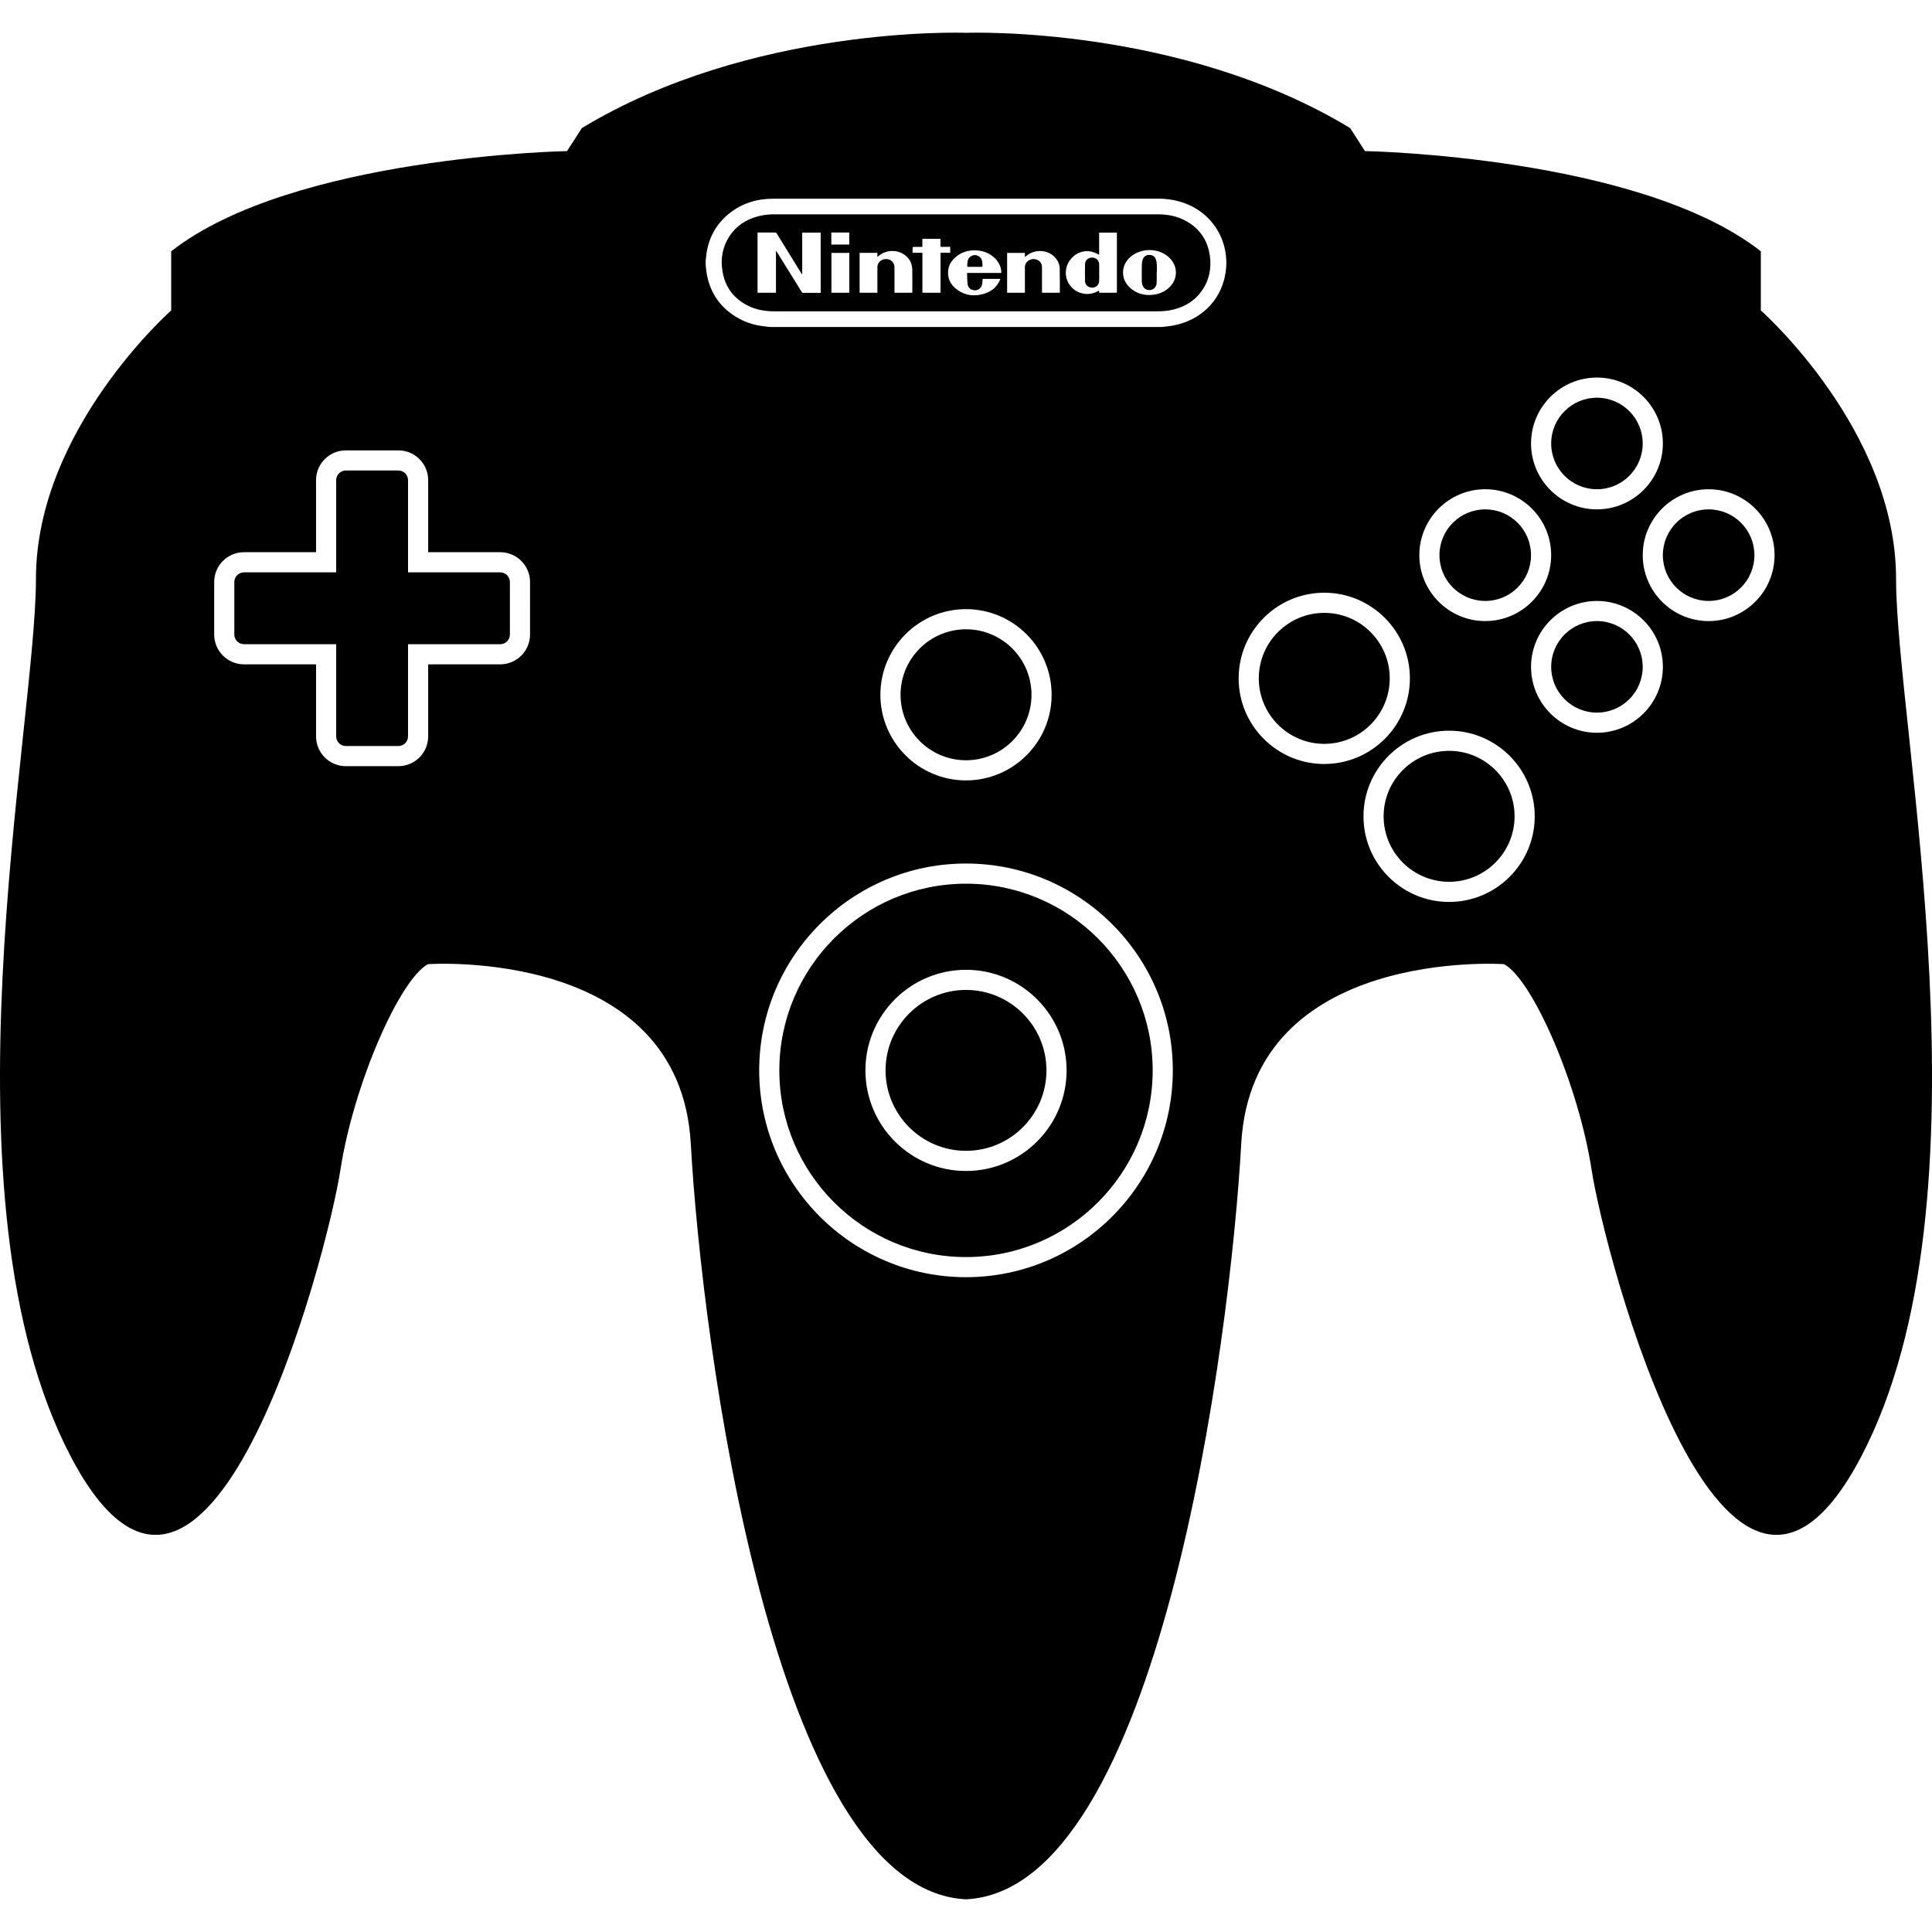 <?xml version="1.0" encoding="iso-8859-1"?>
<!-- Uploaded to: SVG Repo, www.svgrepo.com, Generator: SVG Repo Mixer Tools -->
<!DOCTYPE svg PUBLIC "-//W3C//DTD SVG 1.1//EN" "http://www.w3.org/Graphics/SVG/1.1/DTD/svg11.dtd">
<svg fill="#000000" version="1.1" id="Capa_1" xmlns="http://www.w3.org/2000/svg" xmlns:xlink="http://www.w3.org/1999/xlink" 
	 width="800px" height="800px" viewBox="0 0 587.029 587.028"
	 xml:space="preserve">
<g>
	<g>
		<path d="M402.372,186.217c-10.973,0-19.896,8.923-19.896,19.896s8.923,19.902,19.896,19.902c10.967,0,19.896-8.929,19.896-19.902
			S413.345,186.217,402.372,186.217z"/>
		<path d="M360.364,67.14c-2.705-1.499-5.654-2.025-8.715-2.025c-38.745,0-77.497,0-116.243,0c-1.72,0-3.421,0.159-5.085,0.606
			c-3.709,0.991-6.732,2.962-8.807,6.249c-1.965,3.121-2.577,6.548-2.038,10.159c0.747,4.988,3.403,8.617,7.944,10.832
			c2.515,1.23,5.208,1.634,7.98,1.634c19.382,0,38.764,0,58.14,0c19.37,0,38.733,0,58.103,0c1.652,0,3.286-0.141,4.896-0.539
			c3.5-0.869,6.426-2.625,8.543-5.587c2.332-3.274,3.085-6.953,2.51-10.888C366.907,72.936,364.483,69.429,360.364,67.14z
			 M249.366,88.976c-0.349,0-0.679,0-1.004,0c-1.395,0-2.797-0.012-4.192,0.006c-0.306,0.006-0.465-0.098-0.625-0.355
			c-2.466-3.99-4.939-7.974-7.417-11.958c-0.08-0.129-0.165-0.257-0.251-0.386c-0.037,0.006-0.067,0.012-0.104,0.024
			c0,2.099,0,4.198,0,6.297c0,2.105,0,4.21,0,6.347c-1.879,0-3.715,0-5.594,0c0-6.083,0-12.167,0-18.299c0.147,0,0.288,0,0.422,0
			c1.585,0,3.164,0.012,4.75-0.006c0.336-0.006,0.532,0.086,0.716,0.392c2.436,3.979,4.89,7.938,7.344,11.91
			c0.08,0.135,0.166,0.263,0.337,0.379c0-4.21,0-8.421,0-12.65c1.903,0,3.739,0,5.606,0
			C249.366,76.773,249.366,82.856,249.366,88.976z M252.591,70.646c0.918,0,1.824,0,2.729,0c0.894,0,1.793,0,2.724,0
			c0,1.218,0,2.424,0,3.666c-1.793,0-3.605,0-5.453,0C252.591,73.095,252.591,71.895,252.591,70.646z M258.062,88.952
			c-1.817,0-3.611,0-5.44,0c0-4.033,0-8.06,0-12.112c1.812,0,3.611,0,5.44,0C258.062,80.897,258.062,84.912,258.062,88.952z
			 M277.188,88.952c-1.787,0-3.562,0-5.404,0c0-0.147,0-0.3,0-0.453c0-2.411,0-4.822,0-7.234c0-1.261-0.765-2.24-1.946-2.491
			c-1.273-0.269-2.595,0.343-3.066,1.457c-0.135,0.318-0.178,0.692-0.184,1.034c-0.012,2.399,0,4.798,0.006,7.197
			c0,0.153,0,0.312,0,0.49c-1.842,0-3.604,0-5.404,0c0-4.039,0-8.066,0-12.118c1.781,0,3.556,0,5.398,0c0,0.379,0,0.759,0,1.236
			c0.196-0.159,0.312-0.239,0.416-0.331c2.516-2.111,6.365-1.946,8.635,0.367c1.059,1.083,1.53,2.423,1.555,3.905
			c0.037,2.252,0.012,4.51,0.012,6.762C277.212,88.835,277.194,88.884,277.188,88.952z M285.78,88.945c-1.842,0-3.647,0-5.514,0
			c0-4.033,0-8.072,0-12.142c-1.01,0-1.964,0-2.987,0c0-0.563-0.012-1.095,0.019-1.628c0-0.061,0.214-0.147,0.336-0.153
			c0.857-0.012,1.714-0.006,2.62-0.006c0-0.82,0-1.616,0-2.442c1.848,0,3.647,0,5.508,0c0,0.802,0,1.585,0,2.424
			c0.998,0,1.965,0,2.956,0c0,0.624,0,1.193,0,1.799c-0.985,0-1.94,0-2.932,0C285.78,80.855,285.78,84.882,285.78,88.945z
			 M294.018,86.399c0.172,1.181,1.157,1.854,2.326,1.812c1.07-0.043,1.939-0.856,2.099-2.007c0.067-0.465,0.073-0.942,0.116-1.462
			c0.894,0,1.781,0,2.675,0c0.881,0,1.763,0,2.705,0c-0.073,0.202-0.123,0.373-0.196,0.532c-0.954,2.056-2.601,3.335-4.719,3.978
			c-3.065,0.937-5.96,0.539-8.506-1.481c-1.702-1.347-2.589-3.134-2.436-5.349c0.117-1.708,0.906-3.097,2.167-4.21
			c1.891-1.665,4.131-2.301,6.621-2.124c2.143,0.153,4.009,0.942,5.533,2.479c1.193,1.206,1.909,2.889,1.848,4.364
			c-3.457,0-6.891,0-10.416,0C293.889,84.123,293.853,85.28,294.018,86.399z M322.004,88.945c-1.775,0-3.544,0-5.368,0
			c-0.012-0.153-0.03-0.318-0.03-0.483c0-2.375,0-4.749,0-7.118c0-1.254-0.587-2.124-1.677-2.491c-1.102-0.373-2.35,0-3.054,0.912
			c-0.331,0.422-0.465,0.899-0.465,1.438c0.006,2.399,0.006,4.798,0.006,7.197c0,0.171,0,0.343,0,0.544c-1.812,0-3.593,0-5.404,0
			c0-4.027,0-8.054,0-12.105c1.793,0,3.562,0,5.398,0c0,0.386,0,0.771,0,1.273c0.208-0.171,0.324-0.27,0.44-0.367
			c2.662-2.222,6.787-1.897,8.923,0.71c0.753,0.918,1.193,1.977,1.218,3.151c0.049,2.375,0.03,4.743,0.043,7.118
			C322.035,88.786,322.016,88.848,322.004,88.945z M339.36,88.952c-1.787,0-3.562,0-5.367,0c-0.018-0.202-0.036-0.404-0.055-0.667
			c-1.854,1.077-3.782,1.353-5.796,0.661c-1.321-0.453-2.368-1.303-3.17-2.442c-1.53-2.167-1.506-5.159,0.067-7.375
			c0.661-0.93,1.487-1.665,2.516-2.179c1.016-0.508,2.087-0.698,3.213-0.624c1.145,0.073,2.154,0.52,3.2,1.089
			c0-1.175,0-2.277,0-3.378c0-1.107,0-2.215,0-3.366c1.818,0,3.593,0,5.392,0C339.36,76.767,339.36,82.85,339.36,88.952z
			 M354.844,87.722c-1.628,1.328-3.52,1.909-5.784,1.916c-2.031-0.025-4.021-0.68-5.679-2.173c-2.901-2.619-2.864-6.793,0.067-9.376
			c3.176-2.791,8.402-2.815,11.561-0.055C358.125,80.757,358.05,85.108,354.844,87.722z"/>
		<path d="M440.303,228.139c-10.973,0-19.896,8.923-19.896,19.896s8.923,19.896,19.896,19.896c10.968,0,19.896-8.923,19.896-19.896
			S451.277,228.139,440.303,228.139z"/>
		<path d="M535.017,94.319V76.351c-36.935-28.948-120.283-30.447-120.283-30.447l-4.485-6.983
			C358.822,7.77,294.703,9.93,293.516,9.973C292.335,9.93,228.209,7.77,176.789,38.92l-4.492,6.989c0,0-83.348,1.5-120.282,30.447
			v17.969c0,0-41.09,36.267-41.09,81.518s-30.612,188.325,10.649,266.844c41.255,78.514,77.853-61.23,81.849-87.18
			c3.997-25.948,17.968-57.895,26.616-62.552c0,0,76.524-5.325,79.854,54.565c3.323,59.854,24.927,226.703,83.569,229.567v0.013
			c0.019,0,0.036-0.007,0.055-0.007s0.037,0.007,0.056,0.007v-0.013c58.641-2.87,80.245-169.72,83.568-229.567
			c3.329-59.89,79.854-54.565,79.854-54.565c8.653,4.657,22.626,36.597,26.616,62.552s40.594,165.699,81.849,87.174
			c41.255-78.526,10.648-221.593,10.648-266.844C576.113,130.586,535.017,94.319,535.017,94.319z M161.048,192.802
			c0,4.988-4.058,9.052-9.051,9.052H130.1v21.891c0,4.988-4.058,9.051-9.051,9.051h-15.967c-4.988,0-9.051-4.058-9.051-9.051
			v-21.891H74.132c-4.988,0-9.052-4.064-9.052-9.052v-15.967c0-4.988,4.058-9.052,9.052-9.052H96.03v-21.891
			c0-4.988,4.057-9.051,9.051-9.051h15.967c4.988,0,9.051,4.057,9.051,9.051v21.891h21.897c4.988,0,9.051,4.058,9.051,9.052V192.802
			z M485.224,114.717c11.047,0,20.031,8.984,20.031,20.024c0,11.041-8.984,20.025-20.031,20.025
			c-11.04,0-20.024-8.984-20.024-20.025C465.2,123.701,474.177,114.717,485.224,114.717z M451.283,148.652
			c11.047,0,20.031,8.984,20.031,20.024s-8.984,20.031-20.031,20.031c-11.04,0-20.024-8.99-20.024-20.031
			S440.243,148.652,451.283,148.652z M293.516,388.066c-34.651,0-62.84-28.188-62.84-62.84s28.188-62.847,62.84-62.847
			c34.651,0,62.839,28.188,62.839,62.847C356.356,359.878,328.167,388.066,293.516,388.066z M267.5,211.101
			c0-14.345,11.671-26.016,26.016-26.016s26.016,11.671,26.016,26.016c0,14.352-11.671,26.022-26.016,26.022
			S267.5,225.452,267.5,211.101z M371.839,85.353c-2.105,7.411-8.403,12.656-16.543,13.746c-0.752,0.098-1.512,0.165-2.271,0.251
			c-39.663,0-79.32,0-118.984,0c-0.496-0.055-0.991-0.11-1.487-0.159c-2.834-0.282-5.539-1.028-8.036-2.405
			c-5.587-3.084-8.886-7.791-9.859-14.113c-0.104-0.685-0.159-1.383-0.239-2.075c0-0.477,0-0.948,0-1.426
			c0.08-0.704,0.141-1.414,0.239-2.111c0.716-4.902,2.962-8.972,6.799-12.105c3.929-3.213,8.519-4.584,13.531-4.584
			c39.027-0.012,78.048-0.006,117.075-0.006c2.051,0,4.07,0.251,6.053,0.789C369.245,64.159,374.764,75.047,371.839,85.353z
			 M376.356,206.113c0-14.345,11.671-26.016,26.016-26.016c14.346,0,26.017,11.671,26.017,26.016
			c0,14.352-11.671,26.022-26.017,26.022C388.027,232.135,376.356,220.458,376.356,206.113z M440.303,274.051
			c-14.345,0-26.016-11.671-26.016-26.016s11.671-26.016,26.016-26.016c14.346,0,26.017,11.671,26.017,26.016
			S454.649,274.051,440.303,274.051z M485.224,222.649c-11.04,0-20.024-8.984-20.024-20.024s8.984-20.025,20.024-20.025
			c11.047,0,20.031,8.984,20.031,20.025S496.265,222.649,485.224,222.649z M519.16,188.714c-11.04,0-20.024-8.99-20.024-20.031
			s8.984-20.025,20.024-20.025c11.047,0,20.031,8.984,20.031,20.025S530.207,188.714,519.16,188.714z"/>
		<path d="M351.208,78.798c-0.33-0.894-1.053-1.346-1.995-1.346c-0.924,0-1.64,0.44-1.977,1.316
			c-0.184,0.477-0.288,1.022-0.294,1.536c-0.037,1.67-0.019,3.348-0.012,5.018c0,0.288,0.03,0.582,0.079,0.863
			c0.202,1.132,1.034,1.916,2.068,1.952c1.292,0.049,2.283-0.826,2.362-2.191c0.062-1.053,0.013-2.105,0.013-3.158
			c0.019,0,0.03,0,0.049,0c0-0.79,0.036-1.585-0.013-2.375C351.459,79.87,351.398,79.307,351.208,78.798z"/>
		<circle cx="485.224" cy="202.618" r="13.905"/>
		<circle cx="519.16" cy="168.683" r="13.911"/>
		<path d="M293.516,268.506c-31.273,0-56.72,25.447-56.72,56.726s25.447,56.721,56.72,56.721s56.72-25.441,56.72-56.721
			S324.794,268.506,293.516,268.506z M293.516,355.796c-16.854,0-30.563-13.709-30.563-30.563s13.708-30.563,30.563-30.563
			c16.854,0,30.563,13.709,30.563,30.563S310.37,355.796,293.516,355.796z"/>
		<circle cx="451.283" cy="168.683" r="13.911"/>
		<path d="M293.516,300.783c-13.476,0-24.443,10.967-24.443,24.443s10.967,24.443,24.443,24.443s24.443-10.967,24.443-24.443
			S306.992,300.783,293.516,300.783z"/>
		<circle cx="485.224" cy="134.748" r="13.905"/>
		<path d="M296.276,77.513c-1.09-0.037-2.062,0.716-2.27,1.812c-0.092,0.459-0.074,0.942-0.117,1.414
			c-0.024,0.257,0.08,0.349,0.337,0.343c0.661-0.012,1.316-0.006,1.976-0.006c0.661,0,1.316-0.012,1.978,0.006
			c0.281,0.006,0.379-0.092,0.354-0.367c-0.037-0.416-0.03-0.844-0.092-1.261C298.277,78.352,297.365,77.544,296.276,77.513z"/>
		<path d="M151.997,173.903h-28.018v-28.011c0-1.616-1.316-2.932-2.931-2.932h-15.967c-1.616,0-2.932,1.316-2.932,2.932v28.011
			H74.132c-1.616,0-2.932,1.316-2.932,2.932v15.967c0,1.622,1.316,2.932,2.932,2.932h28.017v28.011c0,1.616,1.316,2.931,2.932,2.931
			h15.967c1.615,0,2.931-1.315,2.931-2.931v-28.011h28.018c1.616,0,2.931-1.316,2.931-2.932v-15.967
			C154.928,175.219,153.613,173.903,151.997,173.903z"/>
		<path d="M313.417,211.101c0-10.973-8.923-19.896-19.896-19.896c-10.973,0-19.896,8.923-19.896,19.896s8.923,19.902,19.896,19.902
			C304.495,231.003,313.417,222.074,313.417,211.101z"/>
		<path d="M331.802,78.266c-1.206,0.018-2.087,0.814-2.118,2.001c-0.042,1.702-0.036,3.403,0,5.098
			c0.025,1.181,0.912,2.001,2.1,2.038c1.163,0.037,2.1-0.753,2.185-1.94c0.062-0.863,0.013-1.738,0.013-2.607l0,0
			c0-0.894,0.049-1.793-0.013-2.687C333.876,78.994,332.977,78.248,331.802,78.266z"/>
	</g>
</g>
</svg>